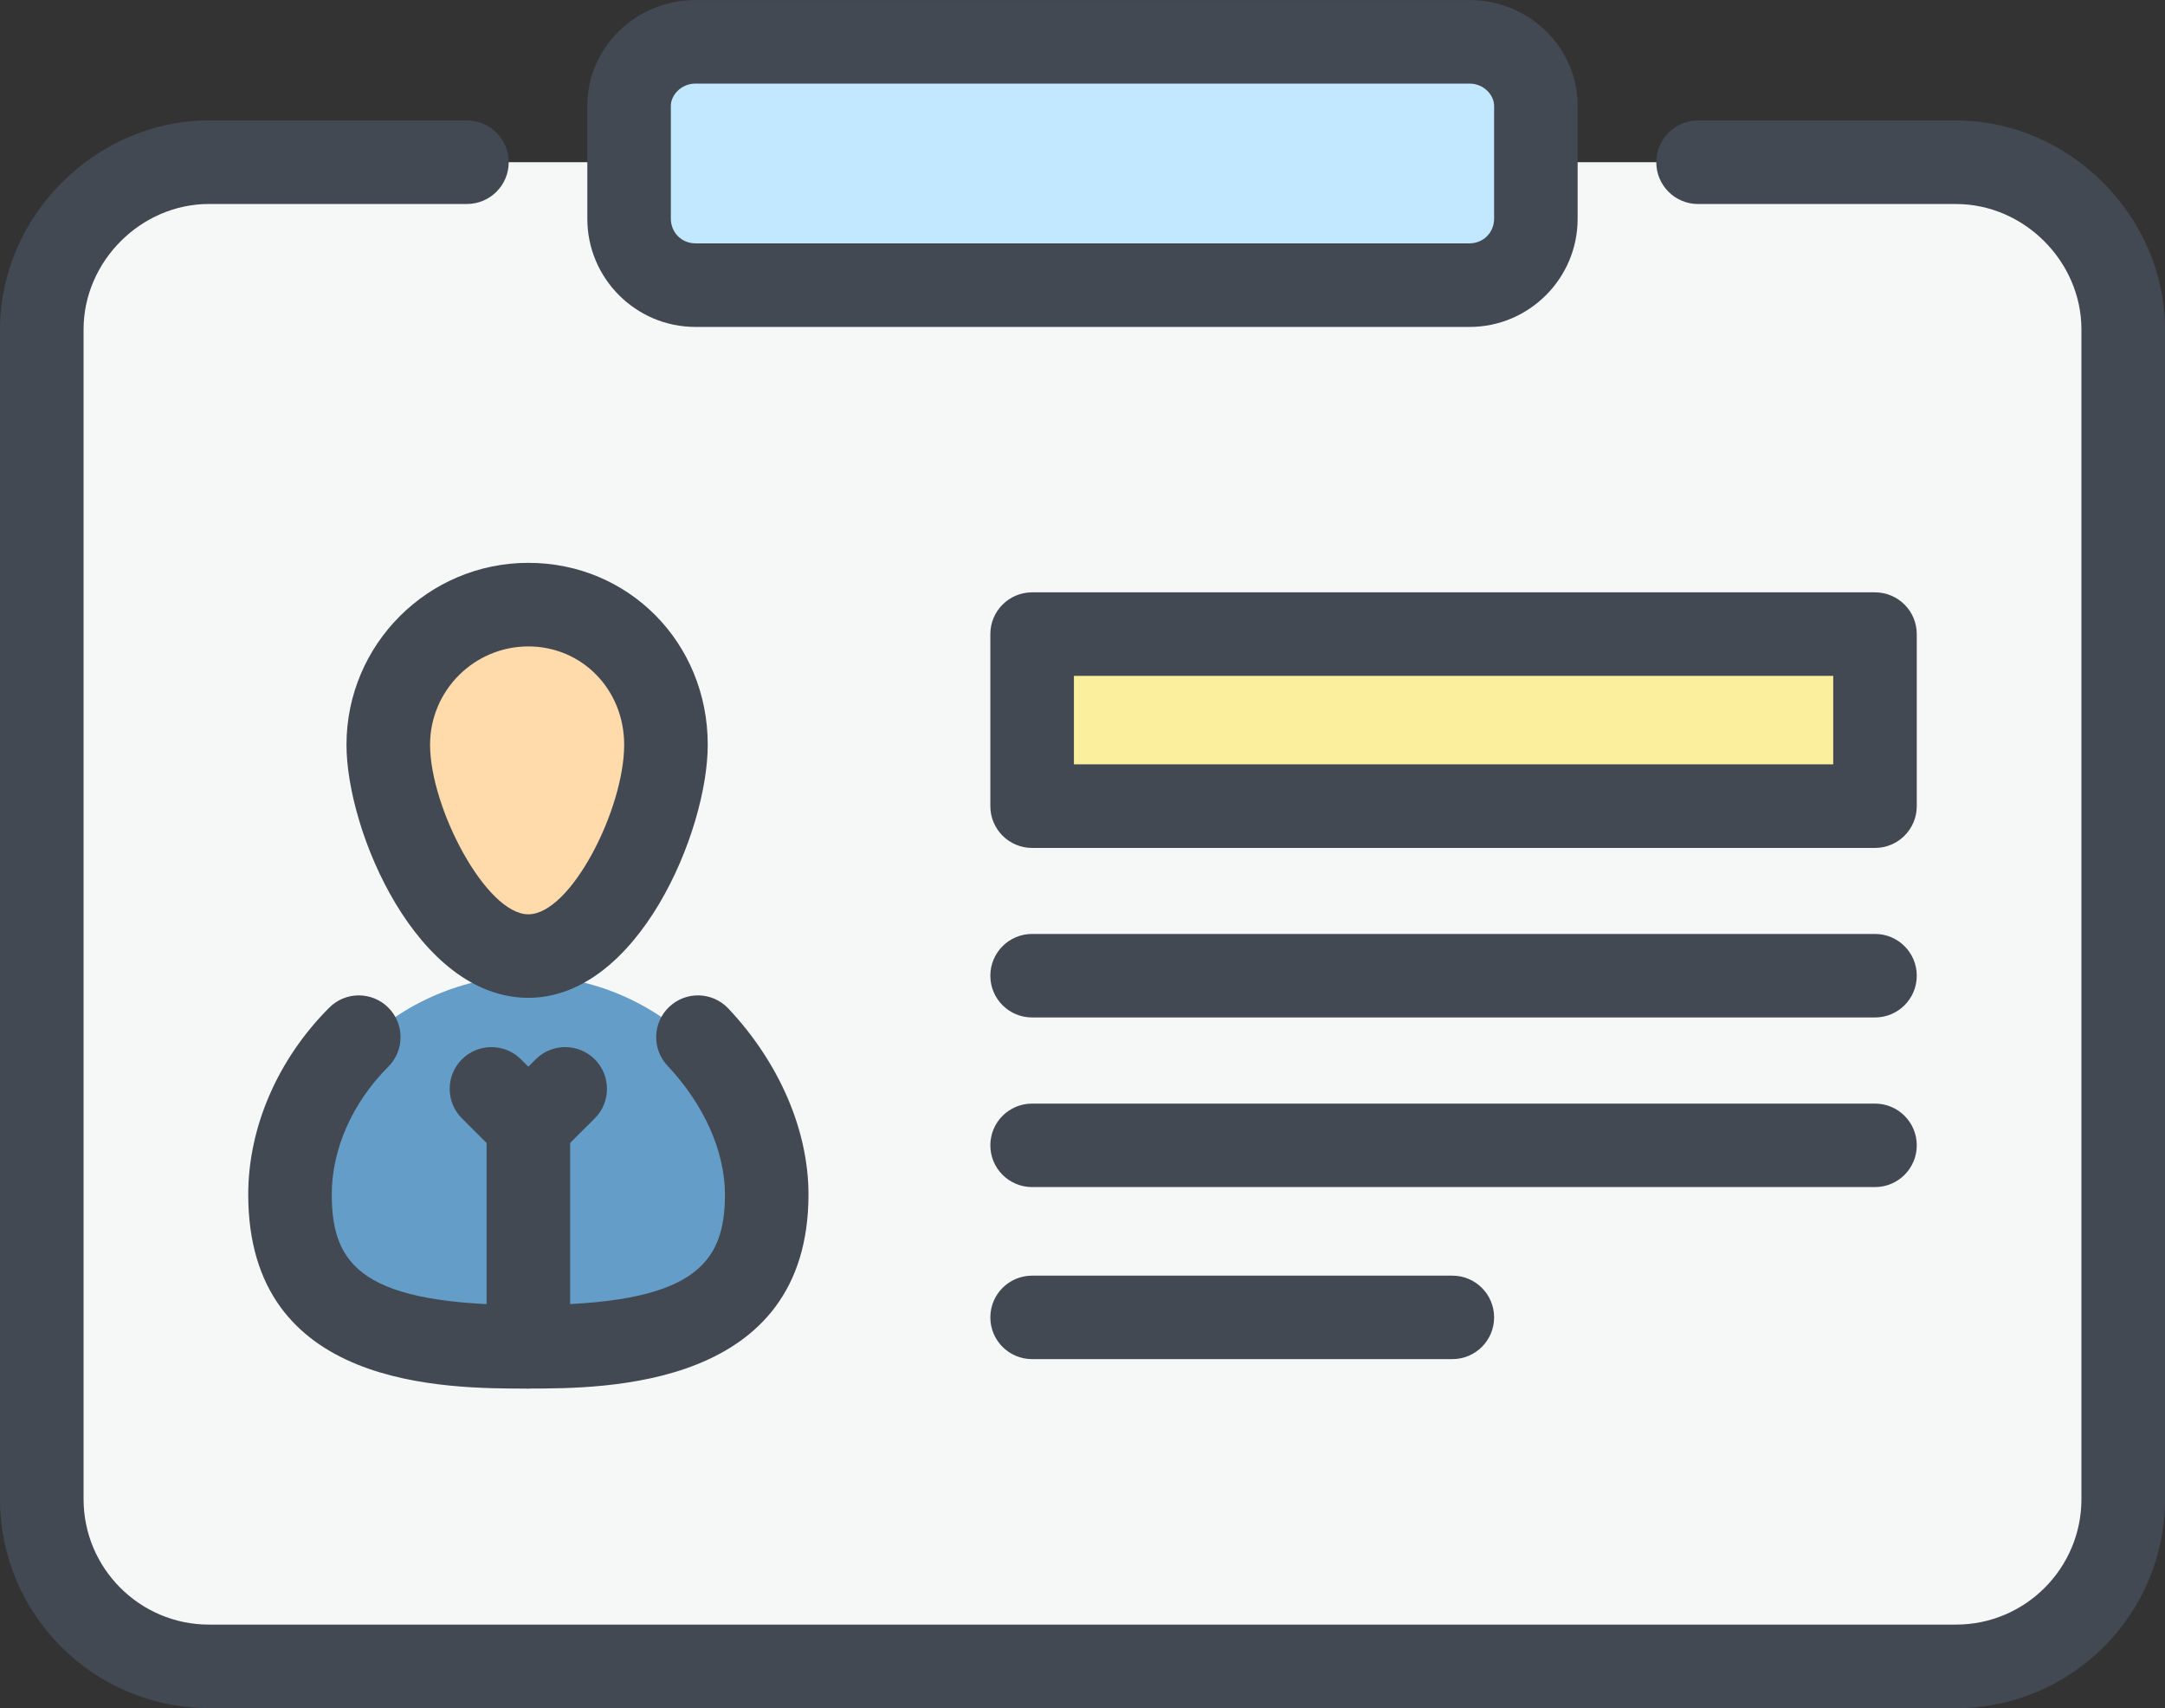 <?xml version="1.0" encoding="UTF-8"?>
<svg id="Layer_2" data-name="Layer 2" xmlns="http://www.w3.org/2000/svg" viewBox="0 0 576.41 454.7">
  <rect x="0" y="0" width="576.41" height="454.7" fill="#333333" stroke="none"/>
  <defs>
    <style>
      .cls-1 {
        fill: #fbef9e;
      }

      .cls-2 {
        fill: #424952;
      }

      .cls-3 {
        fill: #f6f7f7;
      }

      .cls-3, .cls-4, .cls-5, .cls-6 {
        fill-rule: evenodd;
      }

      .cls-4 {
        fill: #649ec8;
      }

      .cls-5 {
        fill: #c1e8ff;
      }

      .cls-6 {
        fill: #ffdaab;
      }
    </style>
  </defs>
  <g id="_ÎÓÈ_1" data-name="—ÎÓÈ_1">
    <g>
      <path class="cls-3" d="m520.79,43.19c24.21,0,44.49,20.28,44.49,44.49v311.43c0,24.86-20.28,44.49-44.49,44.49H55.62c-24.21,0-44.49-19.63-44.49-44.49V87.67c0-24.21,20.28-44.49,44.49-44.49h465.18Z"/>
      <path class="cls-5" d="m185.16,11.13h206.09c9.81,0,17.66,7.85,17.66,17.01v30.1c0,9.81-7.85,17.66-17.66,17.66h-206.09c-9.81,0-17.66-7.85-17.66-17.66v-30.1c0-9.16,7.85-17.01,17.66-17.01h0Z"/>
      <rect class="cls-1" x="274.79" y="168.8" width="224.41" height="45.8"/>
      <path class="cls-4" d="m95.53,278.72c11.78-11.78,28.13-18.97,45.14-18.97s33.37,7.2,45.14,18.97c10.47,11.12,17.66,25.52,17.66,41.22,0,35.33-28.13,40.56-62.81,40.56s-62.81-5.23-62.81-40.56c0-15.7,7.2-30.1,17.66-41.22h0Z"/>
      <path class="cls-6" d="m140.67,160.95c20.28,0,36.64,16.36,36.64,36.64s-16.36,56.27-36.64,56.27-36.64-35.98-36.64-56.27,16.36-36.64,36.64-36.64h0Z"/>
      <path class="cls-2" d="m391.24,87.03h-206.08c-15.88,0-28.79-12.92-28.79-28.79v-30.09c0-15.52,12.92-28.14,28.79-28.14h206.08c15.88,0,28.79,12.62,28.79,28.14v30.09c0,15.88-12.92,28.79-28.79,28.79ZM185.16,22.25c-3.85,0-6.55,3.11-6.55,5.89v30.09c0,3.67,2.87,6.55,6.55,6.55h206.08c3.67,0,6.55-2.87,6.55-6.55v-30.09c0-2.78-2.69-5.89-6.55-5.89h-206.08Z"/>
      <path class="cls-2" d="m520.79,454.7H55.62c-30.67,0-55.62-24.93-55.62-55.61V87.68c0-30.15,25.47-55.62,55.62-55.62h68.7c6.14,0,11.12,4.98,11.12,11.12s-4.98,11.12-11.12,11.12H55.62c-18.09,0-33.37,15.28-33.37,33.37v311.42c0,18.39,14.97,33.38,33.37,33.38h465.17c18.4,0,33.37-14.99,33.37-33.38V87.68c0-18.09-15.28-33.37-33.37-33.37h-68.7c-6.14,0-11.12-4.98-11.12-11.12s4.98-11.12,11.12-11.12h68.7c30.15,0,55.62,25.47,55.62,55.62v311.42c0,30.68-24.95,55.61-55.62,55.61Z"/>
      <path class="cls-2" d="m140.67,265.62c-29.56,0-48.42-44.23-48.42-67.37,0-26.7,21.72-48.42,48.42-48.42s47.76,21.27,47.76,48.42c0,23.14-18.6,67.37-47.76,67.37Zm0-93.54c-14.43,0-26.17,11.74-26.17,26.17,0,16.75,14.88,45.14,26.17,45.14s25.51-27.98,25.51-45.14c0-14.67-11.2-26.17-25.51-26.17Z"/>
      <path class="cls-2" d="m140.67,369.64c-22.31,0-74.58,0-74.58-51.66,0-17.92,7.87-36.04,21.58-49.75,4.34-4.35,11.38-4.33,15.72,0,4.34,4.35,4.34,11.38-.01,15.73-9.56,9.56-15.05,21.95-15.05,34.01,0,19.09,8.34,29.44,52.34,29.44s52.34-10.8,52.34-29.44c0-11.45-5.57-23.94-15.29-34.26-4.2-4.46-3.99-11.52.48-15.71,4.46-4.21,11.48-4.01,15.72.47,13.56,14.4,21.33,32.43,21.33,49.5,0,51.66-54.19,51.66-74.58,51.66Z"/>
      <path class="cls-2" d="m140.67,310.77c-2.84,0-5.69-1.08-7.86-3.25l-9.82-9.8c-4.35-4.33-4.35-11.38-.01-15.73,4.32-4.31,11.38-4.35,15.72,0l9.82,9.8c4.35,4.33,4.35,11.38.01,15.73-2.16,2.16-5.02,3.25-7.87,3.25Z"/>
      <path class="cls-2" d="m140.67,310.77c-2.85,0-5.69-1.08-7.87-3.25-4.34-4.35-4.34-11.41.01-15.73l9.82-9.8c4.34-4.35,11.38-4.31,15.72,0,4.34,4.35,4.34,11.41-.01,15.73l-9.82,9.8c-2.16,2.16-5.02,3.25-7.86,3.25Z"/>
      <path class="cls-2" d="m140.67,369.64c-6.14,0-11.12-4.96-11.12-11.11v-58.87c0-6.15,4.98-11.11,11.12-11.11s11.12,4.96,11.12,11.11v58.87c0,6.15-4.98,11.11-11.12,11.11Z"/>
      <path class="cls-2" d="m499.2,225.72h-224.41c-6.14,0-11.12-4.98-11.12-11.12v-45.8c0-6.14,4.98-11.12,11.12-11.12h224.41c6.14,0,11.12,4.98,11.12,11.12v45.8c0,6.14-4.98,11.12-11.12,11.12Zm-213.28-22.25h202.16v-23.55h-202.16v23.55Z"/>
      <path class="cls-2" d="m499.2,270.85h-224.41c-6.14,0-11.12-4.96-11.12-11.11s4.98-11.12,11.12-11.12h224.41c6.14,0,11.12,4.97,11.12,11.12s-4.98,11.11-11.12,11.11Z"/>
      <path class="cls-2" d="m386.67,361.8h-111.88c-6.14,0-11.12-4.96-11.12-11.11s4.98-11.11,11.12-11.11h111.88c6.14,0,11.12,4.96,11.12,11.11s-4.98,11.11-11.12,11.11Z"/>
      <path class="cls-2" d="m499.2,316h-224.41c-6.14,0-11.12-4.96-11.12-11.11s4.98-11.11,11.12-11.11h224.41c6.14,0,11.12,4.96,11.12,11.11s-4.98,11.11-11.12,11.11Z"/>
    </g>
  </g>
</svg>